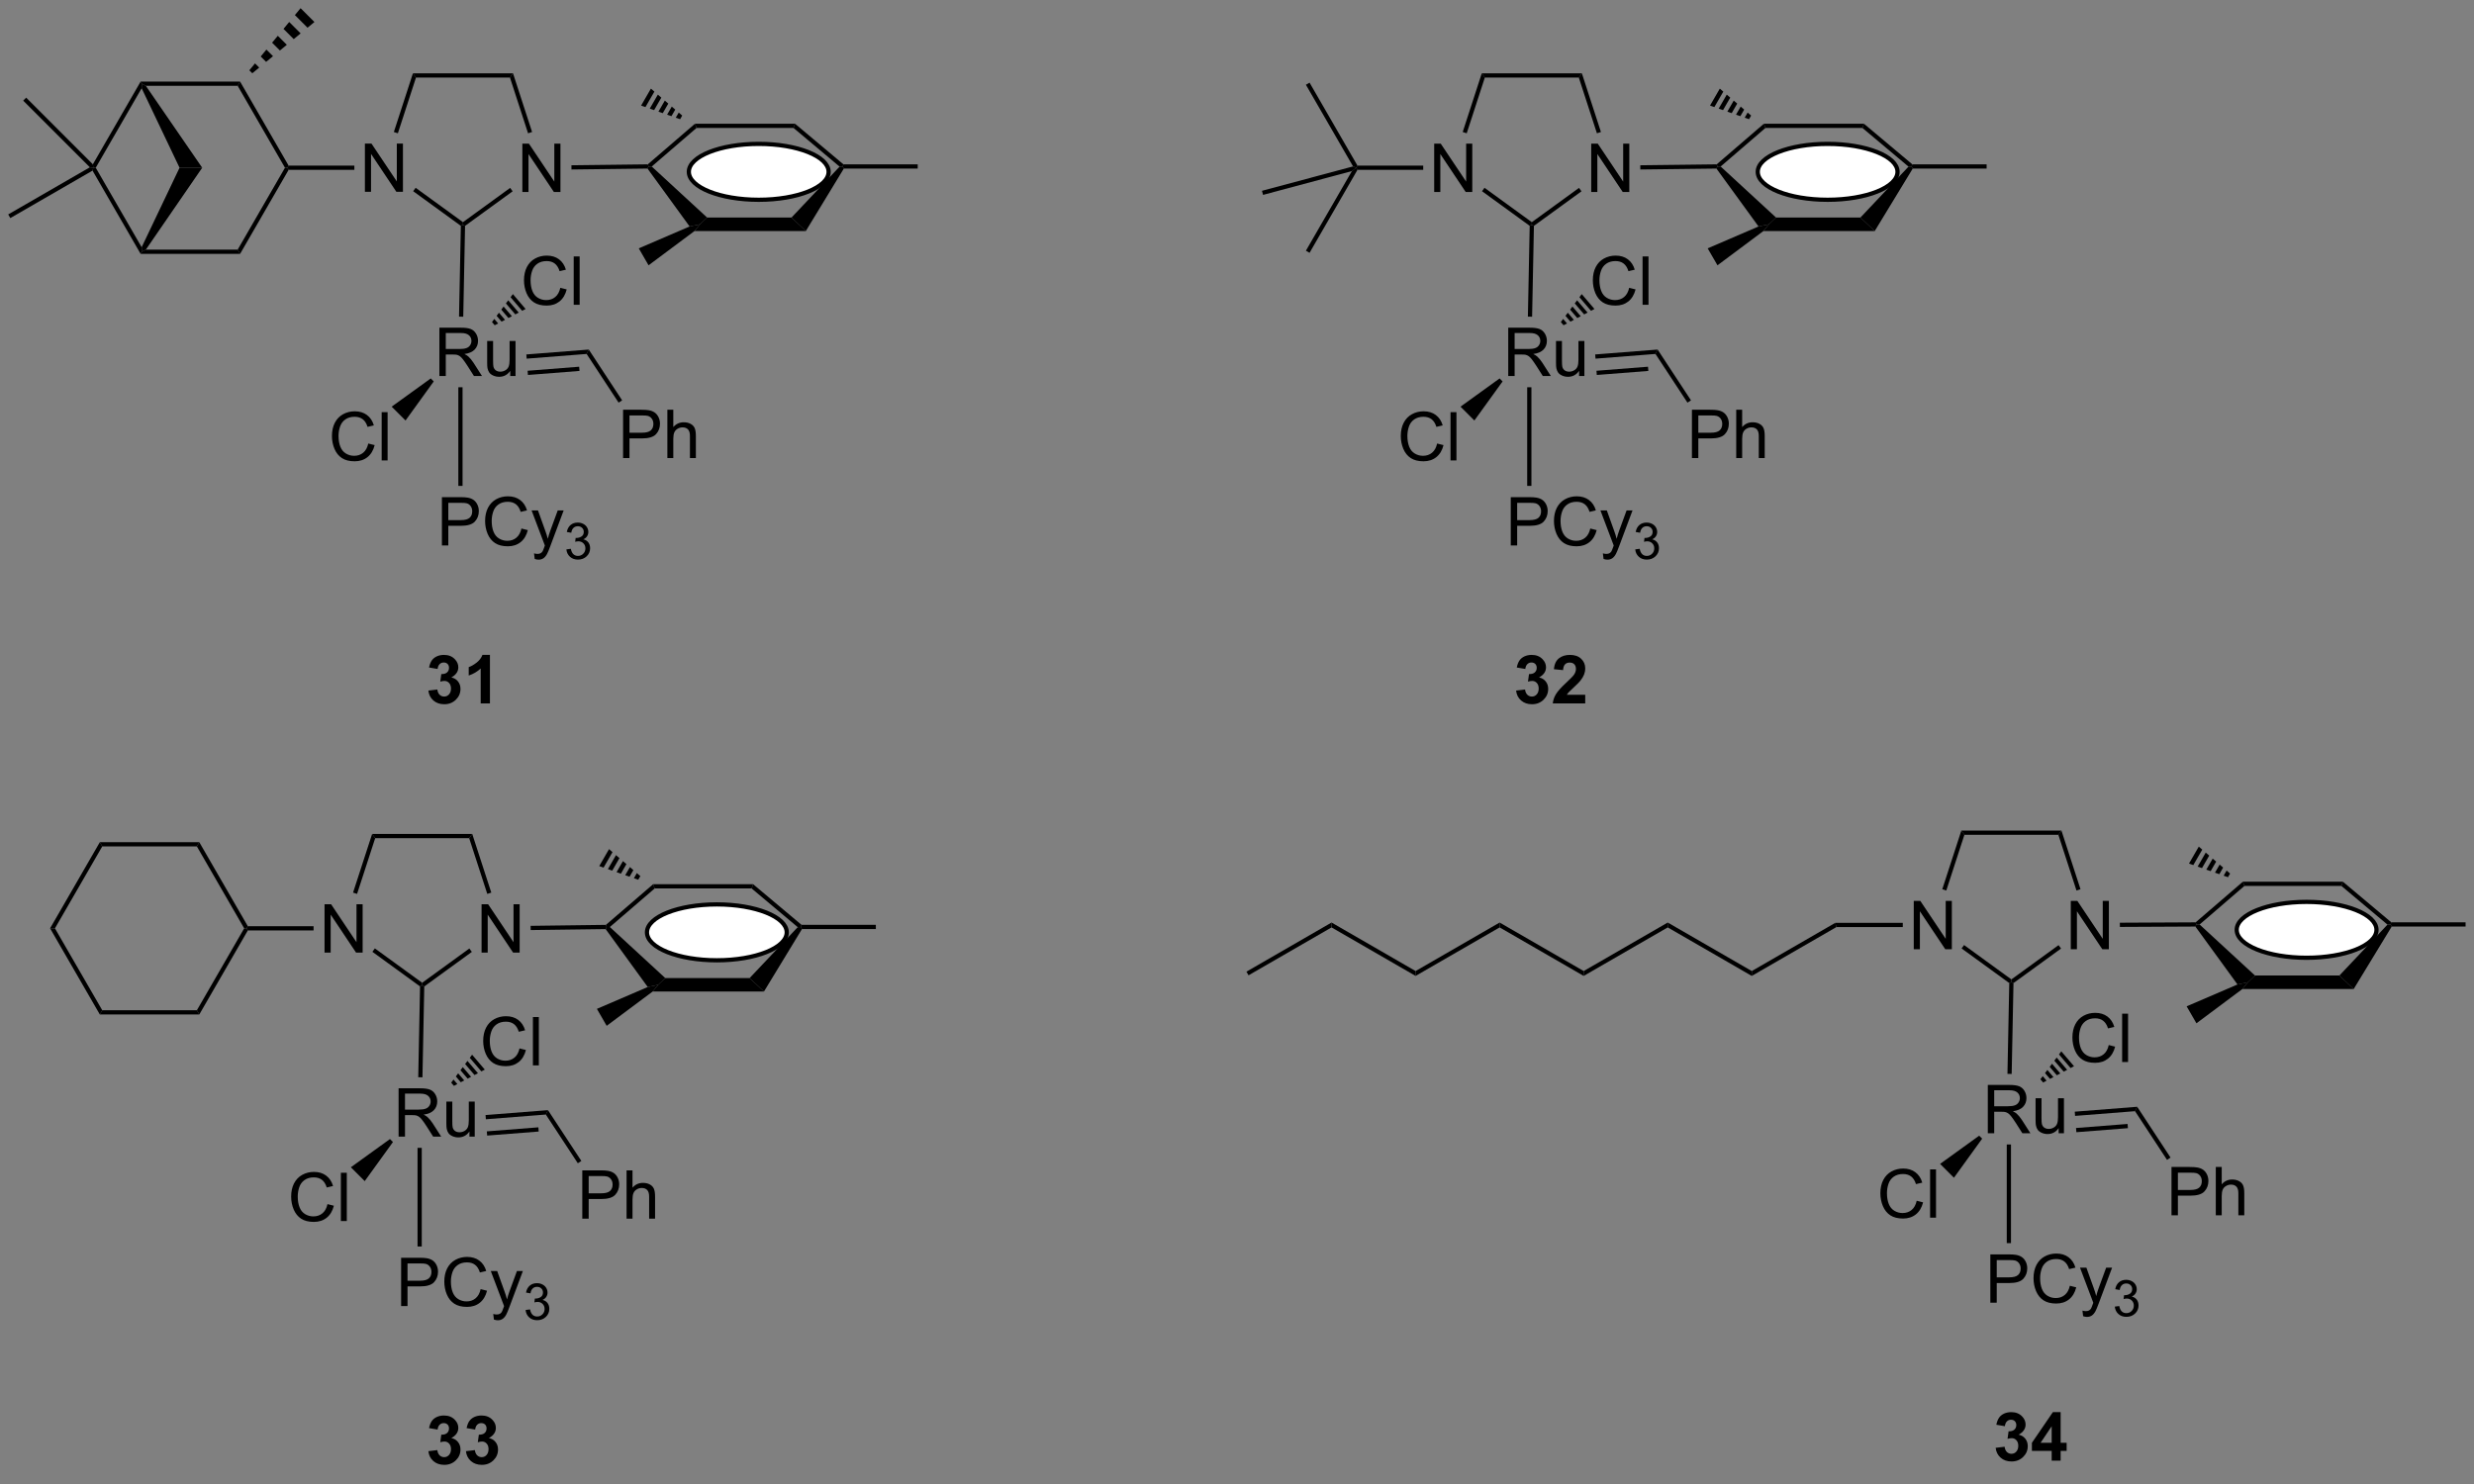<?xml version="1.0" encoding="UTF-8"?>
<!DOCTYPE svg PUBLIC '-//W3C//DTD SVG 1.0//EN'
          'http://www.w3.org/TR/2001/REC-SVG-20010904/DTD/svg10.dtd'>
<svg stroke-dasharray="none" shape-rendering="auto" xmlns="http://www.w3.org/2000/svg" font-family="'Dialog'" text-rendering="auto" width="90" fill-opacity="1" color-interpolation="auto" color-rendering="auto" preserveAspectRatio="xMidYMid meet" font-size="12px" viewBox="0 0 90 54" fill="black" xmlns:xlink="http://www.w3.org/1999/xlink" stroke="black" image-rendering="auto" stroke-miterlimit="10" stroke-linecap="square" stroke-linejoin="miter" font-style="normal" stroke-width="1" height="54" stroke-dashoffset="0" font-weight="normal" stroke-opacity="1"
><rect x="0" y="0" width="90" height="54" fill="#808080" stroke="none"/><!--Generated by the Batik Graphics2D SVG Generator--><defs id="genericDefs"
  /><g
  ><defs id="defs1"
    ><clipPath clipPathUnits="userSpaceOnUse" id="clipPath1"
      ><path d="M0.646 0.675 L302.164 0.675 L302.164 180.268 L0.646 180.268 L0.646 0.675 Z"
      /></clipPath
      ><clipPath clipPathUnits="userSpaceOnUse" id="clipPath2"
      ><path d="M-0.472 11.119 L-0.472 185.718 L292.663 185.718 L292.663 11.119 Z"
      /></clipPath
    ></defs
    ><g transform="scale(0.298,0.298) translate(-0.646,-0.675) matrix(1.029,0,0,1.029,1.131,-10.762)"
    ><path d="M42.819 33.877 L42.819 28.151 L43.597 28.151 L46.605 32.645 L46.605 28.151 L47.332 28.151 L47.332 33.877 L46.553 33.877 L43.545 29.377 L43.545 33.877 L42.819 33.877 Z" stroke="none" clip-path="url(#clipPath2)"
    /></g
    ><g transform="matrix(0.307,0,0,0.307,0.145,-3.414)"
    ><path d="M61.426 33.877 L61.426 28.151 L62.205 28.151 L65.213 32.645 L65.213 28.151 L65.939 28.151 L65.939 33.877 L65.16 33.877 L62.153 29.377 L62.153 33.877 L61.426 33.877 Z" stroke="none" clip-path="url(#clipPath2)"
    /></g
    ><g transform="matrix(0.307,0,0,0.307,0.145,-3.414)"
    ><path d="M60.32 19.815 L59.956 20.315 L48.82 20.315 L48.456 19.815 Z" stroke="none" clip-path="url(#clipPath2)"
    /></g
    ><g transform="matrix(0.307,0,0,0.307,0.145,-3.414)"
    ><path d="M48.456 19.815 L48.82 20.315 L46.673 26.92 L46.198 26.765 Z" stroke="none" clip-path="url(#clipPath2)"
    /></g
    ><g transform="matrix(0.307,0,0,0.307,0.145,-3.414)"
    ><path d="M48.487 33.783 L48.781 33.379 L54.388 37.453 L54.388 37.762 L54.136 37.887 Z" stroke="none" clip-path="url(#clipPath2)"
    /></g
    ><g transform="matrix(0.307,0,0,0.307,0.145,-3.414)"
    ><path d="M54.636 37.891 L54.388 37.762 L54.388 37.453 L59.979 33.39 L60.273 33.795 Z" stroke="none" clip-path="url(#clipPath2)"
    /></g
    ><g transform="matrix(0.307,0,0,0.307,0.145,-3.414)"
    ><path d="M62.578 26.765 L62.102 26.92 L59.956 20.315 L60.32 19.815 Z" stroke="none" clip-path="url(#clipPath2)"
    /></g
    ><g transform="matrix(0.307,0,0,0.307,0.145,-3.414)"
    ><path d="M51.594 55.687 L51.594 49.961 L54.133 49.961 Q54.898 49.961 55.297 50.114 Q55.695 50.268 55.932 50.659 Q56.172 51.049 56.172 51.523 Q56.172 52.133 55.776 52.552 Q55.383 52.969 54.557 53.081 Q54.859 53.227 55.016 53.367 Q55.346 53.672 55.643 54.127 L56.641 55.687 L55.688 55.687 L54.93 54.495 Q54.596 53.979 54.38 53.706 Q54.167 53.432 53.997 53.323 Q53.828 53.213 53.651 53.172 Q53.523 53.143 53.229 53.143 L52.352 53.143 L52.352 55.687 L51.594 55.687 ZM52.352 52.487 L53.979 52.487 Q54.5 52.487 54.792 52.38 Q55.086 52.273 55.237 52.036 Q55.391 51.799 55.391 51.523 Q55.391 51.117 55.094 50.857 Q54.799 50.594 54.164 50.594 L52.352 50.594 L52.352 52.487 ZM59.988 55.687 L59.988 55.078 Q59.504 55.781 58.67 55.781 Q58.303 55.781 57.986 55.641 Q57.668 55.5 57.512 55.286 Q57.358 55.073 57.295 54.766 Q57.254 54.557 57.254 54.109 L57.254 51.539 L57.957 51.539 L57.957 53.838 Q57.957 54.391 57.999 54.581 Q58.066 54.859 58.28 55.018 Q58.496 55.174 58.811 55.174 Q59.129 55.174 59.405 55.013 Q59.684 54.852 59.798 54.573 Q59.913 54.292 59.913 53.76 L59.913 51.539 L60.616 51.539 L60.616 55.687 L59.988 55.687 Z" stroke="none" clip-path="url(#clipPath2)"
    /></g
    ><g transform="matrix(0.307,0,0,0.307,0.145,-3.414)"
    ><path d="M65.923 45.234 L66.68 45.425 Q66.444 46.359 65.824 46.852 Q65.204 47.341 64.311 47.341 Q63.384 47.341 62.803 46.964 Q62.225 46.586 61.92 45.872 Q61.618 45.156 61.618 44.336 Q61.618 43.44 61.959 42.776 Q62.303 42.109 62.933 41.763 Q63.563 41.417 64.321 41.417 Q65.18 41.417 65.766 41.854 Q66.352 42.292 66.584 43.086 L65.837 43.26 Q65.639 42.635 65.259 42.352 Q64.881 42.065 64.305 42.065 Q63.647 42.065 63.201 42.383 Q62.759 42.698 62.579 43.232 Q62.399 43.766 62.399 44.331 Q62.399 45.062 62.613 45.607 Q62.826 46.151 63.274 46.422 Q63.725 46.69 64.248 46.69 Q64.884 46.69 65.324 46.323 Q65.766 45.956 65.923 45.234 ZM67.51 47.242 L67.51 41.516 L68.213 41.516 L68.213 47.242 L67.51 47.242 Z" stroke="none" clip-path="url(#clipPath2)"
    /></g
    ><g transform="matrix(0.307,0,0,0.307,0.145,-3.414)"
    ><path d="M60.302 45.98 L60.027 46.349 L61.402 47.959 L61.809 47.745 L60.302 45.98 ZM59.752 46.717 L59.477 47.084 L60.589 48.387 L60.996 48.173 L59.752 46.717 ZM59.201 47.453 L58.926 47.82 L59.776 48.816 L60.183 48.602 L59.201 47.453 ZM58.651 48.188 L58.376 48.556 L58.963 49.244 L59.37 49.03 L58.651 48.188 ZM58.1 48.924 L57.825 49.292 L58.15 49.673 L58.556 49.458 L58.1 48.924 Z" stroke="none" clip-path="url(#clipPath2)"
    /></g
    ><g transform="matrix(0.307,0,0,0.307,0.145,-3.414)"
    ><path d="M61.935 53.631 L61.896 53.133 L69.295 52.552 L69.039 53.073 ZM62.087 55.565 L68.195 55.086 L68.156 54.587 L62.048 55.067 Z" stroke="none" clip-path="url(#clipPath2)"
    /></g
    ><g transform="matrix(0.307,0,0,0.307,0.145,-3.414)"
    ><path d="M51.893 75.773 L51.893 70.046 L54.055 70.046 Q54.625 70.046 54.924 70.101 Q55.346 70.171 55.63 70.369 Q55.917 70.564 56.091 70.921 Q56.266 71.275 56.266 71.702 Q56.266 72.431 55.799 72.939 Q55.336 73.445 54.12 73.445 L52.651 73.445 L52.651 75.773 L51.893 75.773 ZM52.651 72.767 L54.133 72.767 Q54.867 72.767 55.174 72.494 Q55.484 72.221 55.484 71.726 Q55.484 71.366 55.302 71.111 Q55.12 70.853 54.823 70.773 Q54.633 70.721 54.117 70.721 L52.651 70.721 L52.651 72.767 ZM61.315 73.765 L62.073 73.955 Q61.836 74.89 61.216 75.382 Q60.596 75.872 59.703 75.872 Q58.776 75.872 58.195 75.494 Q57.617 75.116 57.312 74.403 Q57.01 73.687 57.01 72.866 Q57.01 71.971 57.352 71.306 Q57.695 70.64 58.325 70.293 Q58.956 69.947 59.714 69.947 Q60.573 69.947 61.159 70.385 Q61.745 70.822 61.977 71.616 L61.229 71.791 Q61.031 71.166 60.651 70.882 Q60.273 70.596 59.698 70.596 Q59.039 70.596 58.594 70.913 Q58.151 71.228 57.971 71.762 Q57.792 72.296 57.792 72.861 Q57.792 73.593 58.005 74.137 Q58.219 74.681 58.667 74.952 Q59.117 75.221 59.641 75.221 Q60.276 75.221 60.716 74.853 Q61.159 74.486 61.315 73.765 ZM62.887 77.372 L62.809 76.71 Q63.038 76.773 63.21 76.773 Q63.444 76.773 63.585 76.695 Q63.725 76.616 63.816 76.476 Q63.882 76.372 64.03 75.952 Q64.051 75.895 64.092 75.78 L62.52 71.624 L63.277 71.624 L64.139 74.025 Q64.309 74.484 64.441 74.986 Q64.561 74.502 64.73 74.041 L65.616 71.624 L66.319 71.624 L64.741 75.843 Q64.488 76.528 64.348 76.786 Q64.16 77.132 63.918 77.293 Q63.676 77.457 63.34 77.457 Q63.137 77.457 62.887 77.372 Z" stroke="none" clip-path="url(#clipPath2)"
    /></g
    ><g transform="matrix(0.307,0,0,0.307,0.145,-3.414)"
    ><path d="M66.641 76.238 L67.169 76.168 Q67.26 76.617 67.477 76.814 Q67.696 77.011 68.01 77.011 Q68.382 77.011 68.637 76.754 Q68.895 76.496 68.895 76.115 Q68.895 75.751 68.657 75.517 Q68.421 75.281 68.053 75.281 Q67.905 75.281 67.682 75.339 L67.741 74.876 Q67.794 74.882 67.825 74.882 Q68.163 74.882 68.432 74.707 Q68.702 74.531 68.702 74.164 Q68.702 73.874 68.504 73.685 Q68.309 73.494 67.999 73.494 Q67.69 73.494 67.485 73.687 Q67.28 73.88 67.221 74.267 L66.694 74.173 Q66.792 73.642 67.133 73.351 Q67.477 73.06 67.987 73.06 Q68.338 73.06 68.633 73.21 Q68.93 73.361 69.087 73.623 Q69.243 73.882 69.243 74.175 Q69.243 74.455 69.092 74.683 Q68.944 74.912 68.651 75.046 Q69.032 75.134 69.243 75.412 Q69.454 75.687 69.454 76.103 Q69.454 76.666 69.044 77.058 Q68.633 77.449 68.007 77.449 Q67.442 77.449 67.067 77.113 Q66.694 76.775 66.641 76.238 Z" stroke="none" clip-path="url(#clipPath2)"
    /></g
    ><g transform="matrix(0.307,0,0,0.307,0.145,-3.414)"
    ><path d="M73.36 65.414 L73.36 59.687 L75.522 59.687 Q76.092 59.687 76.391 59.742 Q76.813 59.812 77.097 60.01 Q77.384 60.206 77.558 60.562 Q77.733 60.916 77.733 61.343 Q77.733 62.073 77.266 62.581 Q76.803 63.086 75.587 63.086 L74.118 63.086 L74.118 65.414 L73.36 65.414 ZM74.118 62.409 L75.6 62.409 Q76.334 62.409 76.641 62.135 Q76.951 61.862 76.951 61.367 Q76.951 61.008 76.769 60.752 Q76.587 60.495 76.29 60.414 Q76.1 60.362 75.584 60.362 L74.118 60.362 L74.118 62.409 ZM78.608 65.414 L78.608 59.687 L79.311 59.687 L79.311 61.742 Q79.803 61.172 80.553 61.172 Q81.014 61.172 81.352 61.354 Q81.694 61.534 81.839 61.854 Q81.985 62.174 81.985 62.784 L81.985 65.414 L81.282 65.414 L81.282 62.784 Q81.282 62.258 81.053 62.018 Q80.826 61.776 80.407 61.776 Q80.095 61.776 79.819 61.94 Q79.545 62.101 79.428 62.38 Q79.311 62.656 79.311 63.143 L79.311 65.414 L78.608 65.414 Z" stroke="none" clip-path="url(#clipPath2)"
    /></g
    ><g transform="matrix(0.307,0,0,0.307,0.145,-3.414)"
    ><path d="M69.039 53.073 L69.295 52.552 L73.248 58.571 L72.83 58.845 Z" stroke="none" clip-path="url(#clipPath2)"
    /></g
    ><g transform="matrix(0.307,0,0,0.307,0.145,-3.414)"
    ><path d="M53.839 57.02 L54.339 57.02 L54.339 68.712 L53.839 68.712 Z" stroke="none" clip-path="url(#clipPath2)"
    /></g
    ><g transform="matrix(0.307,0,0,0.307,0.145,-3.414)"
    ><path d="M54.421 48.66 L53.921 48.65 L54.136 37.887 L54.388 37.762 L54.636 37.891 Z" stroke="none" clip-path="url(#clipPath2)"
    /></g
    ><g transform="matrix(0.307,0,0,0.307,0.145,-3.414)"
    ><path d="M43.166 63.69 L43.924 63.88 Q43.687 64.815 43.068 65.307 Q42.448 65.797 41.554 65.797 Q40.627 65.797 40.047 65.419 Q39.468 65.041 39.164 64.328 Q38.862 63.612 38.862 62.791 Q38.862 61.896 39.203 61.232 Q39.547 60.565 40.177 60.218 Q40.807 59.872 41.565 59.872 Q42.424 59.872 43.01 60.31 Q43.596 60.747 43.828 61.541 L43.081 61.716 Q42.883 61.091 42.502 60.807 Q42.125 60.521 41.549 60.521 Q40.89 60.521 40.445 60.838 Q40.002 61.153 39.823 61.687 Q39.643 62.221 39.643 62.786 Q39.643 63.518 39.856 64.062 Q40.07 64.607 40.518 64.877 Q40.968 65.146 41.492 65.146 Q42.127 65.146 42.568 64.778 Q43.01 64.411 43.166 63.69 ZM44.754 65.698 L44.754 59.971 L45.457 59.971 L45.457 65.698 L44.754 65.698 Z" stroke="none" clip-path="url(#clipPath2)"
    /></g
    ><g transform="matrix(0.307,0,0,0.307,0.145,-3.414)"
    ><path d="M50.571 55.976 L50.925 56.33 L47.58 60.962 L45.939 59.321 Z" stroke="none" clip-path="url(#clipPath2)"
    /></g
    ><g transform="matrix(0.307,0,0,0.307,0.145,-3.414)"
    ><path d="M50.289 92.973 L51.351 92.846 Q51.401 93.252 51.622 93.468 Q51.846 93.682 52.164 93.682 Q52.502 93.682 52.734 93.424 Q52.968 93.166 52.968 92.728 Q52.968 92.314 52.744 92.072 Q52.523 91.83 52.203 91.83 Q51.992 91.83 51.697 91.911 L51.82 91.017 Q52.265 91.028 52.499 90.825 Q52.734 90.619 52.734 90.278 Q52.734 89.989 52.562 89.817 Q52.39 89.645 52.104 89.645 Q51.822 89.645 51.622 89.841 Q51.424 90.036 51.382 90.411 L50.369 90.239 Q50.476 89.721 50.687 89.411 Q50.901 89.098 51.281 88.921 Q51.664 88.744 52.135 88.744 Q52.945 88.744 53.432 89.26 Q53.836 89.682 53.836 90.213 Q53.836 90.966 53.01 91.416 Q53.502 91.52 53.796 91.887 Q54.093 92.254 54.093 92.775 Q54.093 93.528 53.541 94.062 Q52.992 94.593 52.171 94.593 Q51.393 94.593 50.88 94.145 Q50.369 93.697 50.289 92.973 ZM57.584 94.494 L56.488 94.494 L56.488 90.356 Q55.886 90.919 55.069 91.189 L55.069 90.192 Q55.498 90.051 56.001 89.661 Q56.506 89.267 56.694 88.744 L57.584 88.744 L57.584 94.494 Z" stroke="none" clip-path="url(#clipPath2)"
    /></g
    ><g transform="matrix(0.307,0,0,0.307,0.145,-3.414)"
    ><path d="M169.474 33.877 L169.474 28.151 L170.252 28.151 L173.26 32.645 L173.26 28.151 L173.987 28.151 L173.987 33.877 L173.208 33.877 L170.2 29.377 L170.2 33.877 L169.474 33.877 Z" stroke="none" clip-path="url(#clipPath2)"
    /></g
    ><g transform="matrix(0.307,0,0,0.307,0.145,-3.414)"
    ><path d="M188.081 33.877 L188.081 28.151 L188.86 28.151 L191.868 32.645 L191.868 28.151 L192.594 28.151 L192.594 33.877 L191.815 33.877 L188.808 29.377 L188.808 33.877 L188.081 33.877 Z" stroke="none" clip-path="url(#clipPath2)"
    /></g
    ><g transform="matrix(0.307,0,0,0.307,0.145,-3.414)"
    ><path d="M186.975 19.815 L186.611 20.315 L175.475 20.315 L175.111 19.815 Z" stroke="none" clip-path="url(#clipPath2)"
    /></g
    ><g transform="matrix(0.307,0,0,0.307,0.145,-3.414)"
    ><path d="M175.111 19.815 L175.475 20.315 L173.328 26.92 L172.853 26.765 Z" stroke="none" clip-path="url(#clipPath2)"
    /></g
    ><g transform="matrix(0.307,0,0,0.307,0.145,-3.414)"
    ><path d="M175.142 33.783 L175.436 33.379 L181.043 37.453 L181.043 37.762 L180.791 37.887 Z" stroke="none" clip-path="url(#clipPath2)"
    /></g
    ><g transform="matrix(0.307,0,0,0.307,0.145,-3.414)"
    ><path d="M181.291 37.891 L181.043 37.762 L181.043 37.453 L186.634 33.39 L186.928 33.795 Z" stroke="none" clip-path="url(#clipPath2)"
    /></g
    ><g transform="matrix(0.307,0,0,0.307,0.145,-3.414)"
    ><path d="M189.233 26.765 L188.757 26.92 L186.611 20.315 L186.975 19.815 Z" stroke="none" clip-path="url(#clipPath2)"
    /></g
    ><g transform="matrix(0.307,0,0,0.307,0.145,-3.414)"
    ><path d="M178.249 55.687 L178.249 49.961 L180.788 49.961 Q181.553 49.961 181.952 50.114 Q182.35 50.268 182.587 50.659 Q182.827 51.049 182.827 51.523 Q182.827 52.133 182.431 52.552 Q182.038 52.969 181.212 53.081 Q181.514 53.227 181.671 53.367 Q182.001 53.672 182.298 54.127 L183.296 55.687 L182.343 55.687 L181.585 54.495 Q181.251 53.979 181.035 53.706 Q180.822 53.432 180.652 53.323 Q180.483 53.213 180.306 53.172 Q180.178 53.143 179.884 53.143 L179.006 53.143 L179.006 55.687 L178.249 55.687 ZM179.006 52.487 L180.634 52.487 Q181.155 52.487 181.447 52.38 Q181.741 52.273 181.892 52.036 Q182.046 51.799 182.046 51.523 Q182.046 51.117 181.749 50.857 Q181.454 50.594 180.819 50.594 L179.006 50.594 L179.006 52.487 ZM186.643 55.687 L186.643 55.078 Q186.159 55.781 185.326 55.781 Q184.958 55.781 184.641 55.641 Q184.323 55.5 184.167 55.286 Q184.013 55.073 183.951 54.766 Q183.909 54.557 183.909 54.109 L183.909 51.539 L184.612 51.539 L184.612 53.838 Q184.612 54.391 184.654 54.581 Q184.721 54.859 184.935 55.018 Q185.151 55.174 185.466 55.174 Q185.784 55.174 186.06 55.013 Q186.339 54.852 186.453 54.573 Q186.568 54.292 186.568 53.76 L186.568 51.539 L187.271 51.539 L187.271 55.687 L186.643 55.687 Z" stroke="none" clip-path="url(#clipPath2)"
    /></g
    ><g transform="matrix(0.307,0,0,0.307,0.145,-3.414)"
    ><path d="M192.578 45.234 L193.335 45.425 Q193.098 46.359 192.479 46.852 Q191.859 47.341 190.966 47.341 Q190.039 47.341 189.458 46.964 Q188.88 46.586 188.575 45.872 Q188.273 45.156 188.273 44.336 Q188.273 43.44 188.614 42.776 Q188.958 42.109 189.588 41.763 Q190.218 41.417 190.976 41.417 Q191.835 41.417 192.421 41.854 Q193.007 42.292 193.239 43.086 L192.492 43.26 Q192.294 42.635 191.914 42.352 Q191.536 42.065 190.96 42.065 Q190.302 42.065 189.856 42.383 Q189.414 42.698 189.234 43.232 Q189.054 43.766 189.054 44.331 Q189.054 45.062 189.268 45.607 Q189.481 46.151 189.929 46.422 Q190.38 46.69 190.903 46.69 Q191.539 46.69 191.979 46.323 Q192.421 45.956 192.578 45.234 ZM194.165 47.242 L194.165 41.516 L194.868 41.516 L194.868 47.242 L194.165 47.242 Z" stroke="none" clip-path="url(#clipPath2)"
    /></g
    ><g transform="matrix(0.307,0,0,0.307,0.145,-3.414)"
    ><path d="M184.48 49.292 L184.756 48.924 L185.212 49.458 L184.805 49.673 ZM185.031 48.556 L185.306 48.188 L186.025 49.03 L185.618 49.244 ZM185.581 47.82 L185.856 47.453 L186.838 48.602 L186.431 48.816 ZM186.131 47.084 L186.407 46.717 L187.651 48.173 L187.244 48.387 ZM186.682 46.349 L186.957 45.98 L188.464 47.745 L188.057 47.959 Z" stroke="none" clip-path="url(#clipPath2)"
    /></g
    ><g transform="matrix(0.307,0,0,0.307,0.145,-3.414)"
    ><path d="M188.59 53.631 L188.551 53.133 L195.95 52.552 L195.694 53.073 ZM188.742 55.565 L194.85 55.086 L194.81 54.587 L188.703 55.067 Z" stroke="none" clip-path="url(#clipPath2)"
    /></g
    ><g transform="matrix(0.307,0,0,0.307,0.145,-3.414)"
    ><path d="M178.548 75.773 L178.548 70.046 L180.71 70.046 Q181.28 70.046 181.579 70.101 Q182.001 70.171 182.285 70.369 Q182.572 70.564 182.746 70.921 Q182.921 71.275 182.921 71.702 Q182.921 72.431 182.454 72.939 Q181.991 73.445 180.775 73.445 L179.306 73.445 L179.306 75.773 L178.548 75.773 ZM179.306 72.767 L180.788 72.767 Q181.522 72.767 181.829 72.494 Q182.139 72.221 182.139 71.726 Q182.139 71.366 181.957 71.111 Q181.775 70.853 181.478 70.773 Q181.288 70.721 180.772 70.721 L179.306 70.721 L179.306 72.767 ZM187.97 73.765 L188.728 73.955 Q188.491 74.89 187.871 75.382 Q187.251 75.872 186.358 75.872 Q185.431 75.872 184.85 75.494 Q184.272 75.116 183.968 74.403 Q183.665 73.687 183.665 72.866 Q183.665 71.971 184.006 71.306 Q184.35 70.64 184.981 70.293 Q185.611 69.947 186.369 69.947 Q187.228 69.947 187.814 70.385 Q188.4 70.822 188.631 71.616 L187.884 71.791 Q187.686 71.166 187.306 70.882 Q186.928 70.596 186.353 70.596 Q185.694 70.596 185.249 70.913 Q184.806 71.228 184.626 71.762 Q184.447 72.296 184.447 72.861 Q184.447 73.593 184.66 74.137 Q184.874 74.681 185.322 74.952 Q185.772 75.221 186.296 75.221 Q186.931 75.221 187.371 74.853 Q187.814 74.486 187.97 73.765 ZM189.542 77.372 L189.464 76.71 Q189.693 76.773 189.865 76.773 Q190.099 76.773 190.24 76.695 Q190.38 76.616 190.471 76.476 Q190.536 76.372 190.685 75.952 Q190.706 75.895 190.747 75.78 L189.174 71.624 L189.932 71.624 L190.794 74.025 Q190.964 74.484 191.096 74.986 Q191.216 74.502 191.385 74.041 L192.271 71.624 L192.974 71.624 L191.396 75.843 Q191.143 76.528 191.003 76.786 Q190.815 77.132 190.573 77.293 Q190.331 77.457 189.995 77.457 Q189.792 77.457 189.542 77.372 Z" stroke="none" clip-path="url(#clipPath2)"
    /></g
    ><g transform="matrix(0.307,0,0,0.307,0.145,-3.414)"
    ><path d="M193.296 76.238 L193.824 76.168 Q193.915 76.617 194.132 76.814 Q194.351 77.011 194.665 77.011 Q195.036 77.011 195.292 76.754 Q195.55 76.496 195.55 76.115 Q195.55 75.751 195.312 75.517 Q195.076 75.281 194.708 75.281 Q194.56 75.281 194.337 75.339 L194.396 74.876 Q194.449 74.882 194.48 74.882 Q194.818 74.882 195.087 74.707 Q195.357 74.531 195.357 74.164 Q195.357 73.874 195.16 73.685 Q194.964 73.494 194.654 73.494 Q194.345 73.494 194.14 73.687 Q193.935 73.88 193.876 74.267 L193.349 74.173 Q193.447 73.642 193.788 73.351 Q194.132 73.06 194.642 73.06 Q194.994 73.06 195.288 73.21 Q195.585 73.361 195.742 73.623 Q195.898 73.882 195.898 74.175 Q195.898 74.455 195.747 74.683 Q195.599 74.912 195.306 75.046 Q195.687 75.134 195.898 75.412 Q196.109 75.687 196.109 76.103 Q196.109 76.666 195.699 77.058 Q195.288 77.449 194.661 77.449 Q194.097 77.449 193.722 77.113 Q193.349 76.775 193.296 76.238 Z" stroke="none" clip-path="url(#clipPath2)"
    /></g
    ><g transform="matrix(0.307,0,0,0.307,0.145,-3.414)"
    ><path d="M200.015 65.414 L200.015 59.687 L202.177 59.687 Q202.747 59.687 203.046 59.742 Q203.468 59.812 203.752 60.01 Q204.039 60.206 204.213 60.562 Q204.388 60.916 204.388 61.343 Q204.388 62.073 203.921 62.581 Q203.458 63.086 202.242 63.086 L200.773 63.086 L200.773 65.414 L200.015 65.414 ZM200.773 62.409 L202.255 62.409 Q202.989 62.409 203.296 62.135 Q203.606 61.862 203.606 61.367 Q203.606 61.008 203.424 60.752 Q203.242 60.495 202.945 60.414 Q202.755 60.362 202.239 60.362 L200.773 60.362 L200.773 62.409 ZM205.263 65.414 L205.263 59.687 L205.966 59.687 L205.966 61.742 Q206.458 61.172 207.208 61.172 Q207.669 61.172 208.007 61.354 Q208.349 61.534 208.494 61.854 Q208.64 62.174 208.64 62.784 L208.64 65.414 L207.937 65.414 L207.937 62.784 Q207.937 62.258 207.708 62.018 Q207.481 61.776 207.062 61.776 Q206.75 61.776 206.474 61.94 Q206.2 62.101 206.083 62.38 Q205.966 62.656 205.966 63.143 L205.966 65.414 L205.263 65.414 Z" stroke="none" clip-path="url(#clipPath2)"
    /></g
    ><g transform="matrix(0.307,0,0,0.307,0.145,-3.414)"
    ><path d="M195.694 53.073 L195.95 52.552 L199.903 58.571 L199.486 58.845 Z" stroke="none" clip-path="url(#clipPath2)"
    /></g
    ><g transform="matrix(0.307,0,0,0.307,0.145,-3.414)"
    ><path d="M180.494 57.02 L180.994 57.02 L180.994 68.712 L180.494 68.712 Z" stroke="none" clip-path="url(#clipPath2)"
    /></g
    ><g transform="matrix(0.307,0,0,0.307,0.145,-3.414)"
    ><path d="M181.076 48.66 L180.576 48.65 L180.791 37.887 L181.043 37.762 L181.291 37.891 Z" stroke="none" clip-path="url(#clipPath2)"
    /></g
    ><g transform="matrix(0.307,0,0,0.307,0.145,-3.414)"
    ><path d="M169.821 63.69 L170.579 63.88 Q170.342 64.815 169.722 65.307 Q169.103 65.797 168.209 65.797 Q167.282 65.797 166.702 65.419 Q166.124 65.041 165.819 64.328 Q165.517 63.612 165.517 62.791 Q165.517 61.896 165.858 61.232 Q166.202 60.565 166.832 60.218 Q167.462 59.872 168.22 59.872 Q169.079 59.872 169.665 60.31 Q170.251 60.747 170.483 61.541 L169.736 61.716 Q169.538 61.091 169.157 60.807 Q168.78 60.521 168.204 60.521 Q167.545 60.521 167.1 60.838 Q166.657 61.153 166.478 61.687 Q166.298 62.221 166.298 62.786 Q166.298 63.518 166.512 64.062 Q166.725 64.607 167.173 64.877 Q167.624 65.146 168.147 65.146 Q168.782 65.146 169.222 64.778 Q169.665 64.411 169.821 63.69 ZM171.409 65.698 L171.409 59.971 L172.112 59.971 L172.112 65.698 L171.409 65.698 Z" stroke="none" clip-path="url(#clipPath2)"
    /></g
    ><g transform="matrix(0.307,0,0,0.307,0.145,-3.414)"
    ><path d="M177.226 55.976 L177.58 56.33 L174.235 60.962 L172.594 59.321 Z" stroke="none" clip-path="url(#clipPath2)"
    /></g
    ><g transform="matrix(0.307,0,0,0.307,0.145,-3.414)"
    ><path d="M179.178 92.973 L180.24 92.846 Q180.29 93.252 180.511 93.468 Q180.735 93.682 181.053 93.682 Q181.391 93.682 181.623 93.424 Q181.857 93.166 181.857 92.728 Q181.857 92.314 181.633 92.072 Q181.412 91.83 181.091 91.83 Q180.881 91.83 180.586 91.911 L180.709 91.017 Q181.154 91.028 181.388 90.825 Q181.623 90.619 181.623 90.278 Q181.623 89.989 181.451 89.817 Q181.279 89.645 180.993 89.645 Q180.711 89.645 180.511 89.841 Q180.313 90.036 180.271 90.411 L179.258 90.239 Q179.365 89.721 179.576 89.411 Q179.79 89.098 180.17 88.921 Q180.553 88.744 181.024 88.744 Q181.834 88.744 182.321 89.26 Q182.724 89.682 182.724 90.213 Q182.724 90.966 181.899 91.416 Q182.391 91.52 182.685 91.887 Q182.982 92.254 182.982 92.775 Q182.982 93.528 182.43 94.062 Q181.881 94.593 181.06 94.593 Q180.282 94.593 179.769 94.145 Q179.258 93.697 179.178 92.973 ZM187.371 93.473 L187.371 94.494 L183.525 94.494 Q183.588 93.916 183.9 93.398 Q184.213 92.879 185.135 92.025 Q185.877 91.333 186.043 91.088 Q186.27 90.747 186.27 90.416 Q186.27 90.049 186.072 89.851 Q185.877 89.653 185.528 89.653 Q185.184 89.653 184.981 89.861 Q184.778 90.067 184.746 90.549 L183.653 90.439 Q183.752 89.533 184.267 89.14 Q184.783 88.744 185.556 88.744 Q186.403 88.744 186.887 89.202 Q187.371 89.658 187.371 90.338 Q187.371 90.723 187.233 91.075 Q187.095 91.424 186.793 91.807 Q186.595 92.059 186.075 92.536 Q185.556 93.012 185.416 93.169 Q185.278 93.325 185.192 93.473 L187.371 93.473 Z" stroke="none" clip-path="url(#clipPath2)"
    /></g
    ><g transform="matrix(0.307,0,0,0.307,0.145,-3.414)"
    ><path d="M41.519 30.752 L41.519 31.252 L33.729 31.252 L33.584 31.002 L33.729 30.752 Z" stroke="none" clip-path="url(#clipPath2)"
    /></g
    ><g transform="matrix(0.307,0,0,0.307,0.145,-3.414)"
    ><path d="M168.174 30.752 L168.174 31.252 L160.384 31.252 L160.239 31.002 L160.384 30.752 Z" stroke="none" clip-path="url(#clipPath2)"
    /></g
    ><g transform="matrix(0.307,0,0,0.307,0.145,-3.414)"
    ><path d="M33.729 30.752 L33.584 31.002 L33.296 31.002 L27.69 21.293 L27.979 20.793 Z" stroke="none" clip-path="url(#clipPath2)"
    /></g
    ><g transform="matrix(0.307,0,0,0.307,0.145,-3.414)"
    ><path d="M27.979 20.793 L27.69 21.293 L16.809 21.293 L16.334 21.043 L16.19 20.793 Z" stroke="none" clip-path="url(#clipPath2)"
    /></g
    ><g transform="matrix(0.307,0,0,0.307,0.145,-3.414)"
    ><path d="M16.19 20.793 L16.334 21.043 L16.314 21.579 L10.873 31.002 L10.584 31.002 L10.531 30.595 Z" stroke="none" clip-path="url(#clipPath2)"
    /></g
    ><g transform="matrix(0.307,0,0,0.307,0.145,-3.414)"
    ><path d="M10.493 31.344 L10.584 31.002 L10.873 31.002 L16.314 40.425 L16.334 40.961 L16.19 41.211 Z" stroke="none" clip-path="url(#clipPath2)"
    /></g
    ><g transform="matrix(0.307,0,0,0.307,0.145,-3.414)"
    ><path d="M16.19 41.211 L16.334 40.961 L16.809 40.711 L27.69 40.711 L27.979 41.211 Z" stroke="none" clip-path="url(#clipPath2)"
    /></g
    ><g transform="matrix(0.307,0,0,0.307,0.145,-3.414)"
    ><path d="M27.979 41.211 L27.69 40.711 L33.296 31.002 L33.584 31.002 L33.729 31.252 Z" stroke="none" clip-path="url(#clipPath2)"
    /></g
    ><g transform="matrix(0.307,0,0,0.307,0.145,-3.414)"
    ><path d="M10.531 30.595 L10.584 31.002 L10.177 30.948 L2.276 23.047 L2.629 22.694 Z" stroke="none" clip-path="url(#clipPath2)"
    /></g
    ><g transform="matrix(0.307,0,0,0.307,0.145,-3.414)"
    ><path d="M10.177 30.948 L10.584 31.002 L10.493 31.344 L0.75 36.969 L0.5 36.536 Z" stroke="none" clip-path="url(#clipPath2)"
    /></g
    ><g transform="matrix(0.307,0,0,0.307,0.145,-3.414)"
    ><path d="M16.314 21.579 L16.334 21.043 L16.809 21.293 L23.488 31.002 L20.803 31.002 Z" stroke="none" clip-path="url(#clipPath2)"
    /></g
    ><g transform="matrix(0.307,0,0,0.307,0.145,-3.414)"
    ><path d="M16.809 40.711 L16.334 40.961 L16.314 40.425 L20.803 31.002 L23.488 31.002 Z" stroke="none" clip-path="url(#clipPath2)"
    /></g
    ><g transform="matrix(0.307,0,0,0.307,0.145,-3.414)"
    ><path d="M29.072 19.452 L29.747 18.634 L30.243 19.131 L29.425 19.805 ZM30.422 17.816 L31.096 16.998 L31.879 17.781 L31.061 18.456 ZM31.771 16.18 L32.446 15.362 L33.515 16.431 L32.697 17.106 ZM33.121 14.544 L33.796 13.727 L35.151 15.081 L34.333 15.756 ZM34.471 12.909 L35.146 12.091 L36.786 13.731 L35.968 14.406 Z" stroke="none" clip-path="url(#clipPath2)"
    /></g
    ><g transform="matrix(0.307,0,0,0.307,0.145,-3.414)"
    ><path d="M159.721 31.4 L160.239 31.002 L160.384 31.252 L154.706 41.086 L154.273 40.836 Z" stroke="none" clip-path="url(#clipPath2)"
    /></g
    ><g transform="matrix(0.307,0,0,0.307,0.145,-3.414)"
    ><path d="M159.86 30.845 L160.239 31.002 L159.721 31.4 L149.196 34.22 L149.066 33.737 Z" stroke="none" clip-path="url(#clipPath2)"
    /></g
    ><g transform="matrix(0.307,0,0,0.307,0.145,-3.414)"
    ><path d="M160.384 30.752 L160.239 31.002 L159.86 30.845 L154.273 21.168 L154.706 20.918 Z" stroke="none" clip-path="url(#clipPath2)"
    /></g
    ><g transform="matrix(0.307,0,0,0.307,0.145,-3.414)"
    ><path d="M37.985 124.03 L37.985 118.303 L38.764 118.303 L41.771 122.798 L41.771 118.303 L42.498 118.303 L42.498 124.03 L41.719 124.03 L38.712 119.53 L38.712 124.03 L37.985 124.03 Z" stroke="none" clip-path="url(#clipPath2)"
    /></g
    ><g transform="matrix(0.307,0,0,0.307,0.145,-3.414)"
    ><path d="M56.592 124.03 L56.592 118.303 L57.371 118.303 L60.379 122.798 L60.379 118.303 L61.105 118.303 L61.105 124.03 L60.327 124.03 L57.319 119.53 L57.319 124.03 L56.592 124.03 Z" stroke="none" clip-path="url(#clipPath2)"
    /></g
    ><g transform="matrix(0.307,0,0,0.307,0.145,-3.414)"
    ><path d="M55.486 109.968 L55.123 110.468 L43.986 110.468 L43.623 109.968 Z" stroke="none" clip-path="url(#clipPath2)"
    /></g
    ><g transform="matrix(0.307,0,0,0.307,0.145,-3.414)"
    ><path d="M43.623 109.968 L43.986 110.468 L41.84 117.073 L41.364 116.918 Z" stroke="none" clip-path="url(#clipPath2)"
    /></g
    ><g transform="matrix(0.307,0,0,0.307,0.145,-3.414)"
    ><path d="M43.654 123.936 L43.947 123.532 L49.554 127.605 L49.554 127.915 L49.302 128.04 Z" stroke="none" clip-path="url(#clipPath2)"
    /></g
    ><g transform="matrix(0.307,0,0,0.307,0.145,-3.414)"
    ><path d="M49.802 128.044 L49.554 127.915 L49.554 127.605 L55.145 123.543 L55.439 123.948 Z" stroke="none" clip-path="url(#clipPath2)"
    /></g
    ><g transform="matrix(0.307,0,0,0.307,0.145,-3.414)"
    ><path d="M57.744 116.918 L57.269 117.073 L55.123 110.468 L55.486 109.968 Z" stroke="none" clip-path="url(#clipPath2)"
    /></g
    ><g transform="matrix(0.307,0,0,0.307,0.145,-3.414)"
    ><path d="M46.76 145.84 L46.76 140.114 L49.299 140.114 Q50.065 140.114 50.463 140.267 Q50.862 140.421 51.099 140.812 Q51.338 141.202 51.338 141.676 Q51.338 142.286 50.942 142.705 Q50.549 143.121 49.724 143.233 Q50.026 143.379 50.182 143.52 Q50.513 143.825 50.809 144.28 L51.807 145.84 L50.854 145.84 L50.096 144.648 Q49.763 144.132 49.547 143.858 Q49.333 143.585 49.164 143.476 Q48.994 143.366 48.817 143.325 Q48.69 143.296 48.395 143.296 L47.518 143.296 L47.518 145.84 L46.76 145.84 ZM47.518 142.64 L49.145 142.64 Q49.666 142.64 49.958 142.533 Q50.252 142.426 50.403 142.189 Q50.557 141.952 50.557 141.676 Q50.557 141.27 50.26 141.01 Q49.966 140.746 49.33 140.746 L47.518 140.746 L47.518 142.64 ZM55.154 145.84 L55.154 145.231 Q54.67 145.934 53.837 145.934 Q53.47 145.934 53.152 145.793 Q52.834 145.653 52.678 145.439 Q52.524 145.226 52.462 144.918 Q52.42 144.71 52.42 144.262 L52.42 141.692 L53.123 141.692 L53.123 143.991 Q53.123 144.543 53.165 144.733 Q53.233 145.012 53.446 145.171 Q53.662 145.327 53.977 145.327 Q54.295 145.327 54.571 145.166 Q54.85 145.004 54.964 144.726 Q55.079 144.444 55.079 143.913 L55.079 141.692 L55.782 141.692 L55.782 145.84 L55.154 145.84 Z" stroke="none" clip-path="url(#clipPath2)"
    /></g
    ><g transform="matrix(0.307,0,0,0.307,0.145,-3.414)"
    ><path d="M61.089 135.387 L61.847 135.577 Q61.61 136.512 60.99 137.005 Q60.37 137.494 59.477 137.494 Q58.55 137.494 57.969 137.117 Q57.391 136.739 57.086 136.025 Q56.784 135.309 56.784 134.489 Q56.784 133.593 57.125 132.929 Q57.469 132.262 58.099 131.916 Q58.73 131.57 59.487 131.57 Q60.347 131.57 60.933 132.007 Q61.519 132.445 61.75 133.239 L61.003 133.413 Q60.805 132.788 60.425 132.505 Q60.047 132.218 59.472 132.218 Q58.813 132.218 58.368 132.536 Q57.925 132.851 57.745 133.385 Q57.566 133.918 57.566 134.484 Q57.566 135.215 57.779 135.76 Q57.993 136.304 58.441 136.575 Q58.891 136.843 59.414 136.843 Q60.05 136.843 60.49 136.476 Q60.933 136.109 61.089 135.387 ZM62.676 137.395 L62.676 131.668 L63.379 131.668 L63.379 137.395 L62.676 137.395 Z" stroke="none" clip-path="url(#clipPath2)"
    /></g
    ><g transform="matrix(0.307,0,0,0.307,0.145,-3.414)"
    ><path d="M55.468 136.133 L55.193 136.501 L56.569 138.112 L56.975 137.898 L55.468 136.133 ZM54.918 136.869 L54.643 137.237 L55.755 138.54 L56.162 138.326 L54.918 136.869 ZM54.368 137.605 L54.092 137.973 L54.942 138.969 L55.349 138.754 L54.368 137.605 ZM53.817 138.341 L53.542 138.709 L54.129 139.397 L54.536 139.183 L53.817 138.341 ZM53.267 139.077 L52.992 139.445 L53.316 139.826 L53.723 139.611 L53.267 139.077 Z" stroke="none" clip-path="url(#clipPath2)"
    /></g
    ><g transform="matrix(0.307,0,0,0.307,0.145,-3.414)"
    ><path d="M57.102 143.784 L57.063 143.285 L64.461 142.704 L64.206 143.226 ZM57.254 145.718 L63.361 145.239 L63.322 144.74 L57.214 145.22 Z" stroke="none" clip-path="url(#clipPath2)"
    /></g
    ><g transform="matrix(0.307,0,0,0.307,0.145,-3.414)"
    ><path d="M47.059 165.925 L47.059 160.199 L49.221 160.199 Q49.791 160.199 50.091 160.254 Q50.513 160.324 50.797 160.522 Q51.083 160.717 51.257 161.074 Q51.432 161.428 51.432 161.855 Q51.432 162.584 50.966 163.092 Q50.502 163.597 49.286 163.597 L47.817 163.597 L47.817 165.925 L47.059 165.925 ZM47.817 162.92 L49.299 162.92 Q50.033 162.92 50.341 162.647 Q50.651 162.373 50.651 161.879 Q50.651 161.519 50.468 161.264 Q50.286 161.006 49.989 160.925 Q49.799 160.873 49.283 160.873 L47.817 160.873 L47.817 162.92 ZM56.481 163.918 L57.239 164.108 Q57.002 165.043 56.382 165.535 Q55.763 166.024 54.869 166.024 Q53.942 166.024 53.362 165.647 Q52.783 165.269 52.479 164.556 Q52.177 163.84 52.177 163.019 Q52.177 162.123 52.518 161.459 Q52.862 160.793 53.492 160.446 Q54.122 160.1 54.88 160.1 Q55.739 160.1 56.325 160.537 Q56.911 160.975 57.143 161.769 L56.395 161.944 Q56.197 161.319 55.817 161.035 Q55.44 160.748 54.864 160.748 Q54.205 160.748 53.76 161.066 Q53.317 161.381 53.138 161.915 Q52.958 162.449 52.958 163.014 Q52.958 163.746 53.172 164.29 Q53.385 164.834 53.833 165.105 Q54.283 165.373 54.807 165.373 Q55.442 165.373 55.882 165.006 Q56.325 164.639 56.481 163.918 ZM58.053 167.524 L57.975 166.863 Q58.204 166.925 58.376 166.925 Q58.61 166.925 58.751 166.847 Q58.892 166.769 58.983 166.629 Q59.048 166.524 59.196 166.105 Q59.217 166.048 59.259 165.933 L57.686 161.777 L58.444 161.777 L59.306 164.178 Q59.475 164.636 59.608 165.139 Q59.727 164.655 59.897 164.194 L60.782 161.777 L61.485 161.777 L59.907 165.996 Q59.654 166.681 59.514 166.939 Q59.326 167.285 59.084 167.446 Q58.842 167.61 58.506 167.61 Q58.303 167.61 58.053 167.524 Z" stroke="none" clip-path="url(#clipPath2)"
    /></g
    ><g transform="matrix(0.307,0,0,0.307,0.145,-3.414)"
    ><path d="M61.808 166.391 L62.335 166.32 Q62.427 166.77 62.644 166.967 Q62.862 167.164 63.177 167.164 Q63.548 167.164 63.804 166.906 Q64.061 166.649 64.061 166.268 Q64.061 165.904 63.823 165.67 Q63.587 165.434 63.22 165.434 Q63.071 165.434 62.849 165.492 L62.907 165.029 Q62.96 165.035 62.991 165.035 Q63.329 165.035 63.599 164.859 Q63.868 164.684 63.868 164.316 Q63.868 164.028 63.671 163.838 Q63.475 163.647 63.165 163.647 Q62.856 163.647 62.651 163.84 Q62.446 164.033 62.388 164.42 L61.86 164.326 Q61.958 163.795 62.3 163.504 Q62.644 163.213 63.153 163.213 Q63.505 163.213 63.8 163.363 Q64.097 163.514 64.253 163.775 Q64.409 164.035 64.409 164.328 Q64.409 164.607 64.259 164.836 Q64.11 165.065 63.817 165.199 Q64.198 165.287 64.409 165.565 Q64.62 165.84 64.62 166.256 Q64.62 166.819 64.21 167.211 Q63.8 167.602 63.173 167.602 Q62.608 167.602 62.233 167.266 Q61.86 166.928 61.808 166.391 Z" stroke="none" clip-path="url(#clipPath2)"
    /></g
    ><g transform="matrix(0.307,0,0,0.307,0.145,-3.414)"
    ><path d="M68.526 155.567 L68.526 149.84 L70.688 149.84 Q71.258 149.84 71.558 149.895 Q71.98 149.965 72.263 150.163 Q72.55 150.358 72.724 150.715 Q72.899 151.069 72.899 151.496 Q72.899 152.226 72.433 152.733 Q71.969 153.239 70.753 153.239 L69.284 153.239 L69.284 155.567 L68.526 155.567 ZM69.284 152.561 L70.766 152.561 Q71.501 152.561 71.808 152.288 Q72.118 152.015 72.118 151.52 Q72.118 151.16 71.935 150.905 Q71.753 150.647 71.456 150.567 Q71.266 150.515 70.751 150.515 L69.284 150.515 L69.284 152.561 ZM73.774 155.567 L73.774 149.84 L74.477 149.84 L74.477 151.895 Q74.969 151.325 75.719 151.325 Q76.18 151.325 76.519 151.507 Q76.86 151.686 77.006 152.007 Q77.151 152.327 77.151 152.936 L77.151 155.567 L76.448 155.567 L76.448 152.936 Q76.448 152.41 76.219 152.171 Q75.993 151.929 75.573 151.929 Q75.261 151.929 74.985 152.093 Q74.711 152.254 74.594 152.533 Q74.477 152.809 74.477 153.296 L74.477 155.567 L73.774 155.567 Z" stroke="none" clip-path="url(#clipPath2)"
    /></g
    ><g transform="matrix(0.307,0,0,0.307,0.145,-3.414)"
    ><path d="M64.206 143.226 L64.461 142.704 L68.415 148.724 L67.997 148.998 Z" stroke="none" clip-path="url(#clipPath2)"
    /></g
    ><g transform="matrix(0.307,0,0,0.307,0.145,-3.414)"
    ><path d="M49.005 147.173 L49.505 147.173 L49.505 158.865 L49.005 158.865 Z" stroke="none" clip-path="url(#clipPath2)"
    /></g
    ><g transform="matrix(0.307,0,0,0.307,0.145,-3.414)"
    ><path d="M49.587 138.813 L49.088 138.803 L49.302 128.04 L49.554 127.915 L49.802 128.044 Z" stroke="none" clip-path="url(#clipPath2)"
    /></g
    ><g transform="matrix(0.307,0,0,0.307,0.145,-3.414)"
    ><path d="M38.333 153.843 L39.09 154.033 Q38.854 154.968 38.234 155.46 Q37.614 155.95 36.721 155.95 Q35.794 155.95 35.213 155.572 Q34.635 155.194 34.33 154.481 Q34.028 153.765 34.028 152.944 Q34.028 152.048 34.369 151.385 Q34.713 150.718 35.343 150.371 Q35.973 150.025 36.731 150.025 Q37.59 150.025 38.176 150.463 Q38.762 150.9 38.994 151.694 L38.247 151.869 Q38.049 151.244 37.669 150.96 Q37.291 150.673 36.715 150.673 Q36.057 150.673 35.611 150.991 Q35.169 151.306 34.989 151.84 Q34.809 152.374 34.809 152.939 Q34.809 153.671 35.023 154.215 Q35.236 154.76 35.684 155.03 Q36.135 155.298 36.658 155.298 Q37.294 155.298 37.734 154.931 Q38.176 154.564 38.333 153.843 ZM39.92 155.851 L39.92 150.124 L40.623 150.124 L40.623 155.851 L39.92 155.851 Z" stroke="none" clip-path="url(#clipPath2)"
    /></g
    ><g transform="matrix(0.307,0,0,0.307,0.145,-3.414)"
    ><path d="M45.737 146.129 L46.091 146.483 L42.746 151.115 L41.105 149.474 Z" stroke="none" clip-path="url(#clipPath2)"
    /></g
    ><g transform="matrix(0.307,0,0,0.307,0.145,-3.414)"
    ><path d="M50.289 183.126 L51.351 182.999 Q51.401 183.405 51.622 183.621 Q51.846 183.834 52.164 183.834 Q52.502 183.834 52.734 183.577 Q52.968 183.319 52.968 182.881 Q52.968 182.467 52.744 182.225 Q52.523 181.983 52.203 181.983 Q51.992 181.983 51.697 182.064 L51.82 181.17 Q52.265 181.181 52.499 180.978 Q52.734 180.772 52.734 180.431 Q52.734 180.142 52.562 179.97 Q52.39 179.798 52.104 179.798 Q51.822 179.798 51.622 179.993 Q51.424 180.189 51.382 180.564 L50.369 180.392 Q50.476 179.874 50.687 179.564 Q50.901 179.251 51.281 179.074 Q51.664 178.897 52.135 178.897 Q52.945 178.897 53.432 179.413 Q53.836 179.834 53.836 180.366 Q53.836 181.118 53.01 181.569 Q53.502 181.673 53.796 182.04 Q54.093 182.407 54.093 182.928 Q54.093 183.681 53.541 184.215 Q52.992 184.746 52.171 184.746 Q51.393 184.746 50.88 184.298 Q50.369 183.85 50.289 183.126 ZM54.738 183.126 L55.8 182.999 Q55.85 183.405 56.071 183.621 Q56.295 183.834 56.613 183.834 Q56.951 183.834 57.183 183.577 Q57.417 183.319 57.417 182.881 Q57.417 182.467 57.194 182.225 Q56.972 181.983 56.652 181.983 Q56.441 181.983 56.147 182.064 L56.269 181.17 Q56.714 181.181 56.949 180.978 Q57.183 180.772 57.183 180.431 Q57.183 180.142 57.011 179.97 Q56.839 179.798 56.553 179.798 Q56.272 179.798 56.071 179.993 Q55.873 180.189 55.832 180.564 L54.819 180.392 Q54.925 179.874 55.136 179.564 Q55.35 179.251 55.73 179.074 Q56.113 178.897 56.584 178.897 Q57.394 178.897 57.881 179.413 Q58.285 179.834 58.285 180.366 Q58.285 181.118 57.459 181.569 Q57.951 181.673 58.246 182.04 Q58.542 182.407 58.542 182.928 Q58.542 183.681 57.99 184.215 Q57.441 184.746 56.621 184.746 Q55.842 184.746 55.329 184.298 Q54.819 183.85 54.738 183.126 Z" stroke="none" clip-path="url(#clipPath2)"
    /></g
    ><g transform="matrix(0.307,0,0,0.307,0.145,-3.414)"
    ><path d="M36.685 120.905 L36.685 121.405 L28.895 121.405 L28.751 121.155 L28.895 120.905 Z" stroke="none" clip-path="url(#clipPath2)"
    /></g
    ><g transform="matrix(0.307,0,0,0.307,0.145,-3.414)"
    ><path d="M28.895 120.905 L28.751 121.155 L28.462 121.155 L22.856 111.446 L23.145 110.946 Z" stroke="none" clip-path="url(#clipPath2)"
    /></g
    ><g transform="matrix(0.307,0,0,0.307,0.145,-3.414)"
    ><path d="M23.145 110.946 L22.856 111.446 L11.645 111.446 L11.356 110.946 Z" stroke="none" clip-path="url(#clipPath2)"
    /></g
    ><g transform="matrix(0.307,0,0,0.307,0.145,-3.414)"
    ><path d="M11.356 110.946 L11.645 111.446 L6.039 121.155 L5.462 121.155 Z" stroke="none" clip-path="url(#clipPath2)"
    /></g
    ><g transform="matrix(0.307,0,0,0.307,0.145,-3.414)"
    ><path d="M5.462 121.155 L6.039 121.155 L11.645 130.864 L11.356 131.364 Z" stroke="none" clip-path="url(#clipPath2)"
    /></g
    ><g transform="matrix(0.307,0,0,0.307,0.145,-3.414)"
    ><path d="M11.356 131.364 L11.645 130.864 L22.856 130.864 L23.145 131.364 Z" stroke="none" clip-path="url(#clipPath2)"
    /></g
    ><g transform="matrix(0.307,0,0,0.307,0.145,-3.414)"
    ><path d="M23.145 131.364 L22.856 130.864 L28.462 121.155 L28.751 121.155 L28.895 121.405 Z" stroke="none" clip-path="url(#clipPath2)"
    /></g
    ><g transform="matrix(0.307,0,0,0.307,0.145,-3.414)"
    ><path d="M226.301 123.631 L226.301 117.904 L227.079 117.904 L230.087 122.399 L230.087 117.904 L230.814 117.904 L230.814 123.631 L230.035 123.631 L227.027 119.131 L227.027 123.631 L226.301 123.631 Z" stroke="none" clip-path="url(#clipPath2)"
    /></g
    ><g transform="matrix(0.307,0,0,0.307,0.145,-3.414)"
    ><path d="M244.908 123.631 L244.908 117.904 L245.687 117.904 L248.695 122.399 L248.695 117.904 L249.421 117.904 L249.421 123.631 L248.643 123.631 L245.635 119.131 L245.635 123.631 L244.908 123.631 Z" stroke="none" clip-path="url(#clipPath2)"
    /></g
    ><g transform="matrix(0.307,0,0,0.307,0.145,-3.414)"
    ><path d="M243.802 109.569 L243.438 110.069 L232.302 110.069 L231.939 109.569 Z" stroke="none" clip-path="url(#clipPath2)"
    /></g
    ><g transform="matrix(0.307,0,0,0.307,0.145,-3.414)"
    ><path d="M231.939 109.569 L232.302 110.069 L230.156 116.674 L229.68 116.519 Z" stroke="none" clip-path="url(#clipPath2)"
    /></g
    ><g transform="matrix(0.307,0,0,0.307,0.145,-3.414)"
    ><path d="M231.969 123.537 L232.263 123.133 L237.87 127.207 L237.87 127.516 L237.618 127.641 Z" stroke="none" clip-path="url(#clipPath2)"
    /></g
    ><g transform="matrix(0.307,0,0,0.307,0.145,-3.414)"
    ><path d="M238.118 127.645 L237.87 127.516 L237.87 127.207 L243.461 123.144 L243.755 123.549 Z" stroke="none" clip-path="url(#clipPath2)"
    /></g
    ><g transform="matrix(0.307,0,0,0.307,0.145,-3.414)"
    ><path d="M246.06 116.519 L245.585 116.674 L243.438 110.069 L243.802 109.569 Z" stroke="none" clip-path="url(#clipPath2)"
    /></g
    ><g transform="matrix(0.307,0,0,0.307,0.145,-3.414)"
    ><path d="M235.076 145.441 L235.076 139.715 L237.615 139.715 Q238.381 139.715 238.779 139.868 Q239.177 140.022 239.414 140.413 Q239.654 140.803 239.654 141.277 Q239.654 141.887 239.258 142.306 Q238.865 142.722 238.039 142.834 Q238.341 142.98 238.498 143.121 Q238.828 143.426 239.125 143.881 L240.123 145.441 L239.17 145.441 L238.412 144.249 Q238.078 143.733 237.862 143.459 Q237.649 143.186 237.48 143.077 Q237.31 142.967 237.133 142.926 Q237.006 142.897 236.711 142.897 L235.834 142.897 L235.834 145.441 L235.076 145.441 ZM235.834 142.241 L237.461 142.241 Q237.982 142.241 238.274 142.134 Q238.568 142.027 238.719 141.79 Q238.873 141.553 238.873 141.277 Q238.873 140.871 238.576 140.611 Q238.281 140.347 237.646 140.347 L235.834 140.347 L235.834 142.241 ZM243.47 145.441 L243.47 144.832 Q242.986 145.535 242.153 145.535 Q241.785 145.535 241.468 145.394 Q241.15 145.254 240.994 145.04 Q240.84 144.827 240.778 144.519 Q240.736 144.311 240.736 143.863 L240.736 141.293 L241.439 141.293 L241.439 143.592 Q241.439 144.144 241.481 144.334 Q241.548 144.613 241.762 144.772 Q241.978 144.928 242.293 144.928 Q242.611 144.928 242.887 144.767 Q243.166 144.605 243.28 144.327 Q243.395 144.046 243.395 143.514 L243.395 141.293 L244.098 141.293 L244.098 145.441 L243.47 145.441 Z" stroke="none" clip-path="url(#clipPath2)"
    /></g
    ><g transform="matrix(0.307,0,0,0.307,0.145,-3.414)"
    ><path d="M249.405 134.988 L250.162 135.179 Q249.926 136.113 249.306 136.606 Q248.686 137.095 247.793 137.095 Q246.866 137.095 246.285 136.718 Q245.707 136.34 245.402 135.626 Q245.1 134.91 245.1 134.09 Q245.1 133.194 245.441 132.53 Q245.785 131.863 246.415 131.517 Q247.045 131.171 247.803 131.171 Q248.662 131.171 249.249 131.608 Q249.834 132.046 250.066 132.84 L249.319 133.014 Q249.121 132.389 248.741 132.106 Q248.363 131.819 247.787 131.819 Q247.129 131.819 246.683 132.137 Q246.241 132.452 246.061 132.986 Q245.881 133.52 245.881 134.085 Q245.881 134.816 246.095 135.361 Q246.308 135.905 246.756 136.176 Q247.207 136.444 247.73 136.444 Q248.366 136.444 248.806 136.077 Q249.249 135.71 249.405 134.988 ZM250.992 136.996 L250.992 131.27 L251.695 131.27 L251.695 136.996 L250.992 136.996 Z" stroke="none" clip-path="url(#clipPath2)"
    /></g
    ><g transform="matrix(0.307,0,0,0.307,0.145,-3.414)"
    ><path d="M243.784 135.734 L243.509 136.102 L244.884 137.713 L245.291 137.499 L243.784 135.734 ZM243.234 136.47 L242.959 136.838 L244.071 138.141 L244.478 137.927 L243.234 136.47 ZM242.683 137.206 L242.408 137.574 L243.258 138.57 L243.665 138.356 L242.683 137.206 ZM242.133 137.942 L241.858 138.31 L242.445 138.998 L242.852 138.784 L242.133 137.942 ZM241.583 138.678 L241.307 139.046 L241.632 139.427 L242.039 139.212 L241.583 138.678 Z" stroke="none" clip-path="url(#clipPath2)"
    /></g
    ><g transform="matrix(0.307,0,0,0.307,0.145,-3.414)"
    ><path d="M245.417 143.385 L245.378 142.886 L252.777 142.305 L252.521 142.827 ZM245.569 145.319 L251.677 144.84 L251.638 144.341 L245.53 144.821 Z" stroke="none" clip-path="url(#clipPath2)"
    /></g
    ><g transform="matrix(0.307,0,0,0.307,0.145,-3.414)"
    ><path d="M235.375 165.527 L235.375 159.8 L237.537 159.8 Q238.107 159.8 238.406 159.855 Q238.828 159.925 239.112 160.123 Q239.399 160.318 239.573 160.675 Q239.748 161.029 239.748 161.456 Q239.748 162.185 239.281 162.693 Q238.818 163.198 237.602 163.198 L236.133 163.198 L236.133 165.527 L235.375 165.527 ZM236.133 162.521 L237.615 162.521 Q238.349 162.521 238.656 162.248 Q238.966 161.975 238.966 161.48 Q238.966 161.12 238.784 160.865 Q238.602 160.607 238.305 160.527 Q238.115 160.475 237.599 160.475 L236.133 160.475 L236.133 162.521 ZM244.797 163.519 L245.555 163.709 Q245.318 164.644 244.698 165.136 Q244.078 165.625 243.185 165.625 Q242.258 165.625 241.677 165.248 Q241.099 164.87 240.795 164.157 Q240.493 163.441 240.493 162.62 Q240.493 161.725 240.834 161.06 Q241.177 160.394 241.808 160.047 Q242.438 159.701 243.196 159.701 Q244.055 159.701 244.641 160.139 Q245.227 160.576 245.459 161.37 L244.711 161.545 Q244.513 160.92 244.133 160.636 Q243.756 160.35 243.18 160.35 Q242.521 160.35 242.076 160.667 Q241.633 160.982 241.453 161.516 Q241.274 162.05 241.274 162.615 Q241.274 163.347 241.487 163.891 Q241.701 164.435 242.149 164.706 Q242.599 164.975 243.123 164.975 Q243.758 164.975 244.198 164.607 Q244.641 164.24 244.797 163.519 ZM246.369 167.125 L246.291 166.464 Q246.52 166.527 246.692 166.527 Q246.926 166.527 247.067 166.448 Q247.207 166.37 247.298 166.23 Q247.364 166.125 247.512 165.706 Q247.533 165.649 247.575 165.534 L246.002 161.378 L246.759 161.378 L247.621 163.779 Q247.791 164.238 247.923 164.74 Q248.043 164.256 248.213 163.795 L249.098 161.378 L249.801 161.378 L248.223 165.597 Q247.97 166.282 247.83 166.54 Q247.642 166.886 247.4 167.047 Q247.158 167.212 246.822 167.212 Q246.619 167.212 246.369 167.125 Z" stroke="none" clip-path="url(#clipPath2)"
    /></g
    ><g transform="matrix(0.307,0,0,0.307,0.145,-3.414)"
    ><path d="M250.123 165.992 L250.651 165.922 Q250.743 166.371 250.959 166.568 Q251.178 166.765 251.493 166.765 Q251.864 166.765 252.119 166.507 Q252.377 166.25 252.377 165.869 Q252.377 165.506 252.139 165.271 Q251.903 165.035 251.536 165.035 Q251.387 165.035 251.164 165.093 L251.223 164.631 Q251.276 164.636 251.307 164.636 Q251.645 164.636 251.914 164.461 Q252.184 164.285 252.184 163.918 Q252.184 163.629 251.987 163.439 Q251.791 163.248 251.481 163.248 Q251.172 163.248 250.967 163.441 Q250.762 163.634 250.703 164.021 L250.176 163.927 Q250.274 163.396 250.615 163.105 Q250.959 162.814 251.469 162.814 Q251.821 162.814 252.115 162.964 Q252.412 163.115 252.569 163.377 Q252.725 163.636 252.725 163.929 Q252.725 164.209 252.575 164.437 Q252.426 164.666 252.133 164.8 Q252.514 164.888 252.725 165.166 Q252.936 165.441 252.936 165.857 Q252.936 166.42 252.526 166.812 Q252.115 167.203 251.489 167.203 Q250.924 167.203 250.549 166.867 Q250.176 166.529 250.123 165.992 Z" stroke="none" clip-path="url(#clipPath2)"
    /></g
    ><g transform="matrix(0.307,0,0,0.307,0.145,-3.414)"
    ><path d="M256.842 155.168 L256.842 149.441 L259.004 149.441 Q259.574 149.441 259.873 149.496 Q260.295 149.566 260.579 149.764 Q260.866 149.959 261.04 150.316 Q261.215 150.67 261.215 151.097 Q261.215 151.827 260.748 152.334 Q260.285 152.84 259.069 152.84 L257.6 152.84 L257.6 155.168 L256.842 155.168 ZM257.6 152.163 L259.082 152.163 Q259.816 152.163 260.123 151.889 Q260.433 151.616 260.433 151.121 Q260.433 150.762 260.251 150.506 Q260.069 150.249 259.772 150.168 Q259.582 150.116 259.066 150.116 L257.6 150.116 L257.6 152.163 ZM262.09 155.168 L262.09 149.441 L262.793 149.441 L262.793 151.496 Q263.285 150.926 264.035 150.926 Q264.496 150.926 264.834 151.108 Q265.176 151.288 265.321 151.608 Q265.467 151.928 265.467 152.538 L265.467 155.168 L264.764 155.168 L264.764 152.538 Q264.764 152.012 264.535 151.772 Q264.308 151.53 263.889 151.53 Q263.577 151.53 263.301 151.694 Q263.027 151.855 262.91 152.134 Q262.793 152.41 262.793 152.897 L262.793 155.168 L262.09 155.168 Z" stroke="none" clip-path="url(#clipPath2)"
    /></g
    ><g transform="matrix(0.307,0,0,0.307,0.145,-3.414)"
    ><path d="M252.521 142.827 L252.777 142.305 L256.73 148.325 L256.312 148.599 Z" stroke="none" clip-path="url(#clipPath2)"
    /></g
    ><g transform="matrix(0.307,0,0,0.307,0.145,-3.414)"
    ><path d="M237.321 146.774 L237.821 146.774 L237.821 158.466 L237.321 158.466 Z" stroke="none" clip-path="url(#clipPath2)"
    /></g
    ><g transform="matrix(0.307,0,0,0.307,0.145,-3.414)"
    ><path d="M237.903 138.414 L237.403 138.404 L237.618 127.641 L237.87 127.516 L238.118 127.645 Z" stroke="none" clip-path="url(#clipPath2)"
    /></g
    ><g transform="matrix(0.307,0,0,0.307,0.145,-3.414)"
    ><path d="M226.649 153.444 L227.406 153.634 Q227.169 154.569 226.55 155.061 Q225.93 155.551 225.036 155.551 Q224.109 155.551 223.529 155.173 Q222.951 154.796 222.646 154.082 Q222.344 153.366 222.344 152.546 Q222.344 151.65 222.685 150.986 Q223.029 150.319 223.659 149.972 Q224.289 149.626 225.047 149.626 Q225.906 149.626 226.492 150.064 Q227.078 150.501 227.31 151.296 L226.563 151.47 Q226.365 150.845 225.984 150.561 Q225.607 150.275 225.031 150.275 Q224.373 150.275 223.927 150.592 Q223.484 150.907 223.305 151.441 Q223.125 151.975 223.125 152.54 Q223.125 153.272 223.339 153.816 Q223.552 154.361 224 154.631 Q224.451 154.9 224.974 154.9 Q225.609 154.9 226.05 154.532 Q226.492 154.165 226.649 153.444 ZM228.236 155.452 L228.236 149.725 L228.939 149.725 L228.939 155.452 L228.236 155.452 Z" stroke="none" clip-path="url(#clipPath2)"
    /></g
    ><g transform="matrix(0.307,0,0,0.307,0.145,-3.414)"
    ><path d="M234.053 145.73 L234.407 146.084 L231.062 150.716 L229.421 149.075 Z" stroke="none" clip-path="url(#clipPath2)"
    /></g
    ><g transform="matrix(0.307,0,0,0.307,0.145,-3.414)"
    ><path d="M236.005 182.727 L237.067 182.6 Q237.117 183.006 237.338 183.222 Q237.562 183.436 237.88 183.436 Q238.218 183.436 238.45 183.178 Q238.684 182.92 238.684 182.482 Q238.684 182.068 238.46 181.826 Q238.239 181.584 237.919 181.584 Q237.708 181.584 237.413 181.665 L237.536 180.772 Q237.981 180.782 238.215 180.579 Q238.45 180.373 238.45 180.032 Q238.45 179.743 238.278 179.571 Q238.106 179.399 237.82 179.399 Q237.538 179.399 237.338 179.595 Q237.14 179.79 237.098 180.165 L236.085 179.993 Q236.192 179.475 236.403 179.165 Q236.617 178.852 236.997 178.675 Q237.38 178.498 237.851 178.498 Q238.661 178.498 239.148 179.014 Q239.552 179.436 239.552 179.967 Q239.552 180.72 238.726 181.17 Q239.218 181.274 239.512 181.641 Q239.809 182.008 239.809 182.529 Q239.809 183.282 239.257 183.816 Q238.708 184.347 237.887 184.347 Q237.109 184.347 236.596 183.899 Q236.085 183.451 236.005 182.727 ZM242.644 184.248 L242.644 183.095 L240.3 183.095 L240.3 182.133 L242.785 178.498 L243.706 178.498 L243.706 182.131 L244.417 182.131 L244.417 183.095 L243.706 183.095 L243.706 184.248 L242.644 184.248 ZM242.644 182.131 L242.644 180.173 L241.329 182.131 L242.644 182.131 Z" stroke="none" clip-path="url(#clipPath2)"
    /></g
    ><g transform="matrix(0.307,0,0,0.307,0.145,-3.414)"
    ><path d="M225.001 120.506 L225.001 121.006 L217.133 121.006 L216.999 120.506 Z" stroke="none" clip-path="url(#clipPath2)"
    /></g
    ><g transform="matrix(0.307,0,0,0.307,0.145,-3.414)"
    ><path d="M216.999 120.506 L217.133 121.006 L207.107 126.795 L207.107 126.217 Z" stroke="none" clip-path="url(#clipPath2)"
    /></g
    ><g transform="matrix(0.307,0,0,0.307,0.145,-3.414)"
    ><path d="M207.107 126.217 L207.107 126.795 L197.148 121.045 L197.148 120.467 Z" stroke="none" clip-path="url(#clipPath2)"
    /></g
    ><g transform="matrix(0.307,0,0,0.307,0.145,-3.414)"
    ><path d="M197.148 120.467 L197.148 121.045 L187.189 126.795 L187.189 126.217 Z" stroke="none" clip-path="url(#clipPath2)"
    /></g
    ><g transform="matrix(0.307,0,0,0.307,0.145,-3.414)"
    ><path d="M187.189 126.217 L187.189 126.795 L177.229 121.045 L177.229 120.467 Z" stroke="none" clip-path="url(#clipPath2)"
    /></g
    ><g transform="matrix(0.307,0,0,0.307,0.145,-3.414)"
    ><path d="M177.229 120.467 L177.229 121.045 L167.27 126.795 L167.27 126.217 Z" stroke="none" clip-path="url(#clipPath2)"
    /></g
    ><g transform="matrix(0.307,0,0,0.307,0.145,-3.414)"
    ><path d="M167.27 126.217 L167.27 126.795 L157.311 121.045 L157.311 120.467 Z" stroke="none" clip-path="url(#clipPath2)"
    /></g
    ><g transform="matrix(0.307,0,0,0.307,0.145,-3.414)"
    ><path d="M157.311 120.467 L157.311 121.045 L147.476 126.722 L147.226 126.29 Z" stroke="none" clip-path="url(#clipPath2)"
    /></g
    ><g transform="matrix(0.307,0,0,0.307,0.145,-3.414)"
    ><path d="M76.255 31.1 L76.38 30.849 L76.755 30.856 L83.317 36.903 L82.482 37.703 L81.245 37.964 Z" stroke="none" clip-path="url(#clipPath2)"
    /></g
    ><g transform="matrix(0.307,0,0,0.307,0.145,-3.414)"
    ><path d="M81.825 38.503 L82.482 37.703 L83.317 36.903 L93.32 36.903 L95.015 38.503 Z" stroke="none" clip-path="url(#clipPath2)"
    /></g
    ><g transform="matrix(0.307,0,0,0.307,0.145,-3.414)"
    ><path d="M95.015 38.503 L93.32 36.903 L99.018 30.871 L99.38 30.849 L99.519 31.099 Z" stroke="none" clip-path="url(#clipPath2)"
    /></g
    ><g transform="matrix(0.307,0,0,0.307,0.145,-3.414)"
    ><path d="M99.471 30.599 L99.38 30.849 L99.018 30.871 L93.553 26.284 L93.735 25.784 Z" stroke="none" clip-path="url(#clipPath2)"
    /></g
    ><g transform="matrix(0.307,0,0,0.307,0.145,-3.414)"
    ><path d="M93.735 25.784 L93.553 26.284 L82.068 26.284 L81.882 25.784 Z" stroke="none" clip-path="url(#clipPath2)"
    /></g
    ><g transform="matrix(0.307,0,0,0.307,0.145,-3.414)"
    ><path d="M81.882 25.784 L82.068 26.284 L76.755 30.856 L76.38 30.849 L76.286 30.6 Z" stroke="none" clip-path="url(#clipPath2)"
    /></g
    ><g transform="matrix(0.307,0,0,0.307,0.145,-3.414)"
    ><path d="M80.118 25.25 L79.604 25.07 L79.956 24.462 L80.368 24.817 ZM79.091 24.891 L78.578 24.711 L79.131 23.753 L79.543 24.108 ZM78.064 24.532 L77.551 24.352 L78.307 23.043 L78.719 23.398 ZM77.038 24.172 L76.524 23.993 L77.482 22.334 L77.894 22.689 ZM76.011 23.813 L75.498 23.633 L76.658 21.624 L77.07 21.979 Z" stroke="none" clip-path="url(#clipPath2)"
    /></g
    ><g transform="matrix(0.307,0,0,0.307,0.145,-3.414)"
    ><path d="M81.245 37.964 L82.482 37.703 L81.825 38.503 L76.379 42.566 L75.219 40.557 Z" stroke="none" clip-path="url(#clipPath2)"
    /></g
    ><g transform="matrix(0.307,0,0,0.307,0.145,-3.414)"
    ><path d="M99.519 31.099 L99.38 30.849 L99.471 30.599 L108.273 30.599 L108.273 31.099 Z" stroke="none" clip-path="url(#clipPath2)"
    /></g
    ><g fill="white" transform="matrix(0.307,0,0,0.307,0.145,-3.414)" stroke="white"
    ><path d="M89.434 28.175 C94.007 28.175 97.714 29.658 97.714 31.487 C97.714 33.316 94.007 34.799 89.434 34.799 C84.861 34.799 81.154 33.316 81.154 31.487 C81.154 29.658 84.861 28.175 89.434 28.175" stroke="none" clip-path="url(#clipPath2)"
    /></g
    ><g stroke-width="0.5" transform="matrix(0.307,0,0,0.307,0.145,-3.414)" stroke-linejoin="round" stroke-linecap="round"
    ><path fill="none" d="M89.434 28.175 C94.007 28.175 97.714 29.658 97.714 31.487 C97.714 33.316 94.007 34.799 89.434 34.799 C84.861 34.799 81.154 33.316 81.154 31.487 C81.154 29.658 84.861 28.175 89.434 28.175" clip-path="url(#clipPath2)"
    /></g
    ><g transform="matrix(0.307,0,0,0.307,0.145,-3.414)"
    ><path d="M76.286 30.6 L76.38 30.849 L76.255 31.1 L67.245 31.209 L67.239 30.709 Z" stroke="none" clip-path="url(#clipPath2)"
    /></g
    ><g transform="matrix(0.307,0,0,0.307,0.145,-3.414)"
    ><path d="M202.918 31.1 L203.042 30.849 L203.417 30.856 L209.98 36.903 L209.144 37.703 L207.908 37.964 Z" stroke="none" clip-path="url(#clipPath2)"
    /></g
    ><g transform="matrix(0.307,0,0,0.307,0.145,-3.414)"
    ><path d="M208.487 38.503 L209.144 37.703 L209.98 36.903 L219.982 36.903 L221.677 38.503 Z" stroke="none" clip-path="url(#clipPath2)"
    /></g
    ><g transform="matrix(0.307,0,0,0.307,0.145,-3.414)"
    ><path d="M221.677 38.503 L219.982 36.903 L225.68 30.871 L226.042 30.849 L226.181 31.099 Z" stroke="none" clip-path="url(#clipPath2)"
    /></g
    ><g transform="matrix(0.307,0,0,0.307,0.145,-3.414)"
    ><path d="M226.133 30.599 L226.042 30.849 L225.68 30.871 L220.215 26.284 L220.397 25.784 Z" stroke="none" clip-path="url(#clipPath2)"
    /></g
    ><g transform="matrix(0.307,0,0,0.307,0.145,-3.414)"
    ><path d="M220.397 25.784 L220.215 26.284 L208.73 26.284 L208.544 25.784 Z" stroke="none" clip-path="url(#clipPath2)"
    /></g
    ><g transform="matrix(0.307,0,0,0.307,0.145,-3.414)"
    ><path d="M208.544 25.784 L208.73 26.284 L203.417 30.856 L203.042 30.849 L202.948 30.6 Z" stroke="none" clip-path="url(#clipPath2)"
    /></g
    ><g transform="matrix(0.307,0,0,0.307,0.145,-3.414)"
    ><path d="M206.78 25.25 L206.267 25.07 L206.618 24.462 L207.03 24.817 ZM205.753 24.891 L205.24 24.711 L205.793 23.753 L206.206 24.108 ZM204.727 24.532 L204.213 24.352 L204.969 23.043 L205.381 23.398 ZM203.7 24.172 L203.187 23.993 L204.144 22.334 L204.556 22.689 ZM202.673 23.813 L202.16 23.633 L203.32 21.624 L203.732 21.979 Z" stroke="none" clip-path="url(#clipPath2)"
    /></g
    ><g transform="matrix(0.307,0,0,0.307,0.145,-3.414)"
    ><path d="M207.908 37.964 L209.144 37.703 L208.487 38.503 L203.041 42.566 L201.881 40.557 Z" stroke="none" clip-path="url(#clipPath2)"
    /></g
    ><g transform="matrix(0.307,0,0,0.307,0.145,-3.414)"
    ><path d="M226.181 31.099 L226.042 30.849 L226.133 30.599 L234.935 30.599 L234.935 31.099 Z" stroke="none" clip-path="url(#clipPath2)"
    /></g
    ><g fill="white" transform="matrix(0.307,0,0,0.307,0.145,-3.414)" stroke="white"
    ><path d="M216.096 28.175 C220.669 28.175 224.376 29.658 224.376 31.487 C224.376 33.316 220.669 34.799 216.096 34.799 C211.523 34.799 207.816 33.316 207.816 31.487 C207.816 29.658 211.523 28.175 216.096 28.175" stroke="none" clip-path="url(#clipPath2)"
    /></g
    ><g stroke-width="0.5" transform="matrix(0.307,0,0,0.307,0.145,-3.414)" stroke-linejoin="round" stroke-linecap="round"
    ><path fill="none" d="M216.096 28.175 C220.669 28.175 224.376 29.658 224.376 31.487 C224.376 33.316 220.669 34.799 216.096 34.799 C211.523 34.799 207.816 33.316 207.816 31.487 C207.816 29.658 211.523 28.175 216.096 28.175" clip-path="url(#clipPath2)"
    /></g
    ><g transform="matrix(0.307,0,0,0.307,0.145,-3.414)"
    ><path d="M202.948 30.6 L203.042 30.849 L202.918 31.1 L193.9 31.209 L193.894 30.709 Z" stroke="none" clip-path="url(#clipPath2)"
    /></g
    ><g transform="matrix(0.307,0,0,0.307,0.145,-3.414)"
    ><path d="M259.672 120.943 L259.798 120.692 L260.173 120.7 L266.735 126.746 L265.9 127.546 L264.663 127.808 Z" stroke="none" clip-path="url(#clipPath2)"
    /></g
    ><g transform="matrix(0.307,0,0,0.307,0.145,-3.414)"
    ><path d="M265.243 128.346 L265.9 127.546 L266.735 126.746 L276.738 126.746 L278.432 128.346 Z" stroke="none" clip-path="url(#clipPath2)"
    /></g
    ><g transform="matrix(0.307,0,0,0.307,0.145,-3.414)"
    ><path d="M278.432 128.346 L276.738 126.746 L282.435 120.714 L282.798 120.692 L282.937 120.942 Z" stroke="none" clip-path="url(#clipPath2)"
    /></g
    ><g transform="matrix(0.307,0,0,0.307,0.145,-3.414)"
    ><path d="M282.889 120.442 L282.798 120.692 L282.435 120.714 L276.97 116.127 L277.152 115.627 Z" stroke="none" clip-path="url(#clipPath2)"
    /></g
    ><g transform="matrix(0.307,0,0,0.307,0.145,-3.414)"
    ><path d="M277.152 115.627 L276.97 116.127 L265.485 116.127 L265.3 115.627 Z" stroke="none" clip-path="url(#clipPath2)"
    /></g
    ><g transform="matrix(0.307,0,0,0.307,0.145,-3.414)"
    ><path d="M265.3 115.627 L265.485 116.127 L260.173 120.7 L259.798 120.692 L259.704 120.443 Z" stroke="none" clip-path="url(#clipPath2)"
    /></g
    ><g transform="matrix(0.307,0,0,0.307,0.145,-3.414)"
    ><path d="M263.535 115.094 L263.022 114.914 L263.373 114.306 L263.785 114.661 ZM262.509 114.735 L261.995 114.555 L262.548 113.597 L262.961 113.951 ZM261.482 114.375 L260.968 114.196 L261.724 112.887 L262.136 113.242 ZM260.455 114.016 L259.942 113.836 L260.899 112.177 L261.312 112.532 ZM259.428 113.657 L258.915 113.477 L260.075 111.468 L260.487 111.823 Z" stroke="none" clip-path="url(#clipPath2)"
    /></g
    ><g transform="matrix(0.307,0,0,0.307,0.145,-3.414)"
    ><path d="M264.663 127.808 L265.9 127.546 L265.243 128.346 L259.796 132.41 L258.636 130.4 Z" stroke="none" clip-path="url(#clipPath2)"
    /></g
    ><g transform="matrix(0.307,0,0,0.307,0.145,-3.414)"
    ><path d="M282.937 120.942 L282.798 120.692 L282.889 120.442 L291.69 120.442 L291.69 120.942 Z" stroke="none" clip-path="url(#clipPath2)"
    /></g
    ><g fill="white" transform="matrix(0.307,0,0,0.307,0.145,-3.414)" stroke="white"
    ><path d="M272.851 118.019 C277.424 118.019 281.131 119.502 281.131 121.331 C281.131 123.16 277.424 124.643 272.851 124.643 C268.278 124.643 264.571 123.16 264.571 121.331 C264.571 119.502 268.278 118.019 272.851 118.019" stroke="none" clip-path="url(#clipPath2)"
    /></g
    ><g stroke-width="0.5" transform="matrix(0.307,0,0,0.307,0.145,-3.414)" stroke-linejoin="round" stroke-linecap="round"
    ><path fill="none" d="M272.851 118.019 C277.424 118.019 281.131 119.502 281.131 121.331 C281.131 123.16 277.424 124.643 272.851 124.643 C268.278 124.643 264.571 123.16 264.571 121.331 C264.571 119.502 268.278 118.019 272.851 118.019" clip-path="url(#clipPath2)"
    /></g
    ><g transform="matrix(0.307,0,0,0.307,0.145,-3.414)"
    ><path d="M259.704 120.443 L259.798 120.692 L259.672 120.943 L250.725 120.988 L250.722 120.488 Z" stroke="none" clip-path="url(#clipPath2)"
    /></g
    ><g transform="matrix(0.307,0,0,0.307,0.145,-3.414)"
    ><path d="M71.294 121.243 L71.418 120.992 L71.793 120.999 L78.356 127.046 L77.52 127.846 L76.283 128.108 Z" stroke="none" clip-path="url(#clipPath2)"
    /></g
    ><g transform="matrix(0.307,0,0,0.307,0.145,-3.414)"
    ><path d="M76.863 128.646 L77.52 127.846 L78.356 127.046 L88.358 127.046 L90.053 128.646 Z" stroke="none" clip-path="url(#clipPath2)"
    /></g
    ><g transform="matrix(0.307,0,0,0.307,0.145,-3.414)"
    ><path d="M90.053 128.646 L88.358 127.046 L94.056 121.014 L94.418 120.992 L94.557 121.242 Z" stroke="none" clip-path="url(#clipPath2)"
    /></g
    ><g transform="matrix(0.307,0,0,0.307,0.145,-3.414)"
    ><path d="M94.509 120.742 L94.418 120.992 L94.056 121.014 L88.591 116.427 L88.773 115.927 Z" stroke="none" clip-path="url(#clipPath2)"
    /></g
    ><g transform="matrix(0.307,0,0,0.307,0.145,-3.414)"
    ><path d="M88.773 115.927 L88.591 116.427 L77.106 116.427 L76.92 115.927 Z" stroke="none" clip-path="url(#clipPath2)"
    /></g
    ><g transform="matrix(0.307,0,0,0.307,0.145,-3.414)"
    ><path d="M76.92 115.927 L77.106 116.427 L71.793 120.999 L71.418 120.992 L71.324 120.743 Z" stroke="none" clip-path="url(#clipPath2)"
    /></g
    ><g transform="matrix(0.307,0,0,0.307,0.145,-3.414)"
    ><path d="M75.156 115.393 L74.642 115.214 L74.994 114.606 L75.406 114.96 ZM74.129 115.034 L73.616 114.855 L74.169 113.896 L74.581 114.251 ZM73.103 114.675 L72.589 114.495 L73.345 113.186 L73.757 113.541 ZM72.076 114.316 L71.562 114.136 L72.52 112.477 L72.932 112.832 ZM71.049 113.956 L70.536 113.777 L71.696 111.767 L72.108 112.122 Z" stroke="none" clip-path="url(#clipPath2)"
    /></g
    ><g transform="matrix(0.307,0,0,0.307,0.145,-3.414)"
    ><path d="M76.283 128.108 L77.52 127.846 L76.863 128.646 L71.417 132.709 L70.257 130.7 Z" stroke="none" clip-path="url(#clipPath2)"
    /></g
    ><g transform="matrix(0.307,0,0,0.307,0.145,-3.414)"
    ><path d="M94.557 121.242 L94.418 120.992 L94.509 120.742 L103.311 120.742 L103.311 121.242 Z" stroke="none" clip-path="url(#clipPath2)"
    /></g
    ><g fill="white" transform="matrix(0.307,0,0,0.307,0.145,-3.414)" stroke="white"
    ><path d="M84.472 118.318 C89.045 118.318 92.752 119.801 92.752 121.63 C92.752 123.46 89.045 124.942 84.472 124.942 C79.899 124.942 76.192 123.46 76.192 121.63 C76.192 119.801 79.899 118.318 84.472 118.318" stroke="none" clip-path="url(#clipPath2)"
    /></g
    ><g stroke-width="0.5" transform="matrix(0.307,0,0,0.307,0.145,-3.414)" stroke-linejoin="round" stroke-linecap="round"
    ><path fill="none" d="M84.472 118.318 C89.045 118.318 92.752 119.801 92.752 121.63 C92.752 123.46 89.045 124.942 84.472 124.942 C79.899 124.942 76.192 123.46 76.192 121.63 C76.192 119.801 79.899 118.318 84.472 118.318" clip-path="url(#clipPath2)"
    /></g
    ><g transform="matrix(0.307,0,0,0.307,0.145,-3.414)"
    ><path d="M71.324 120.743 L71.418 120.992 L71.294 121.243 L62.411 121.359 L62.405 120.859 Z" stroke="none" clip-path="url(#clipPath2)"
    /></g
  ></g
></svg
>

